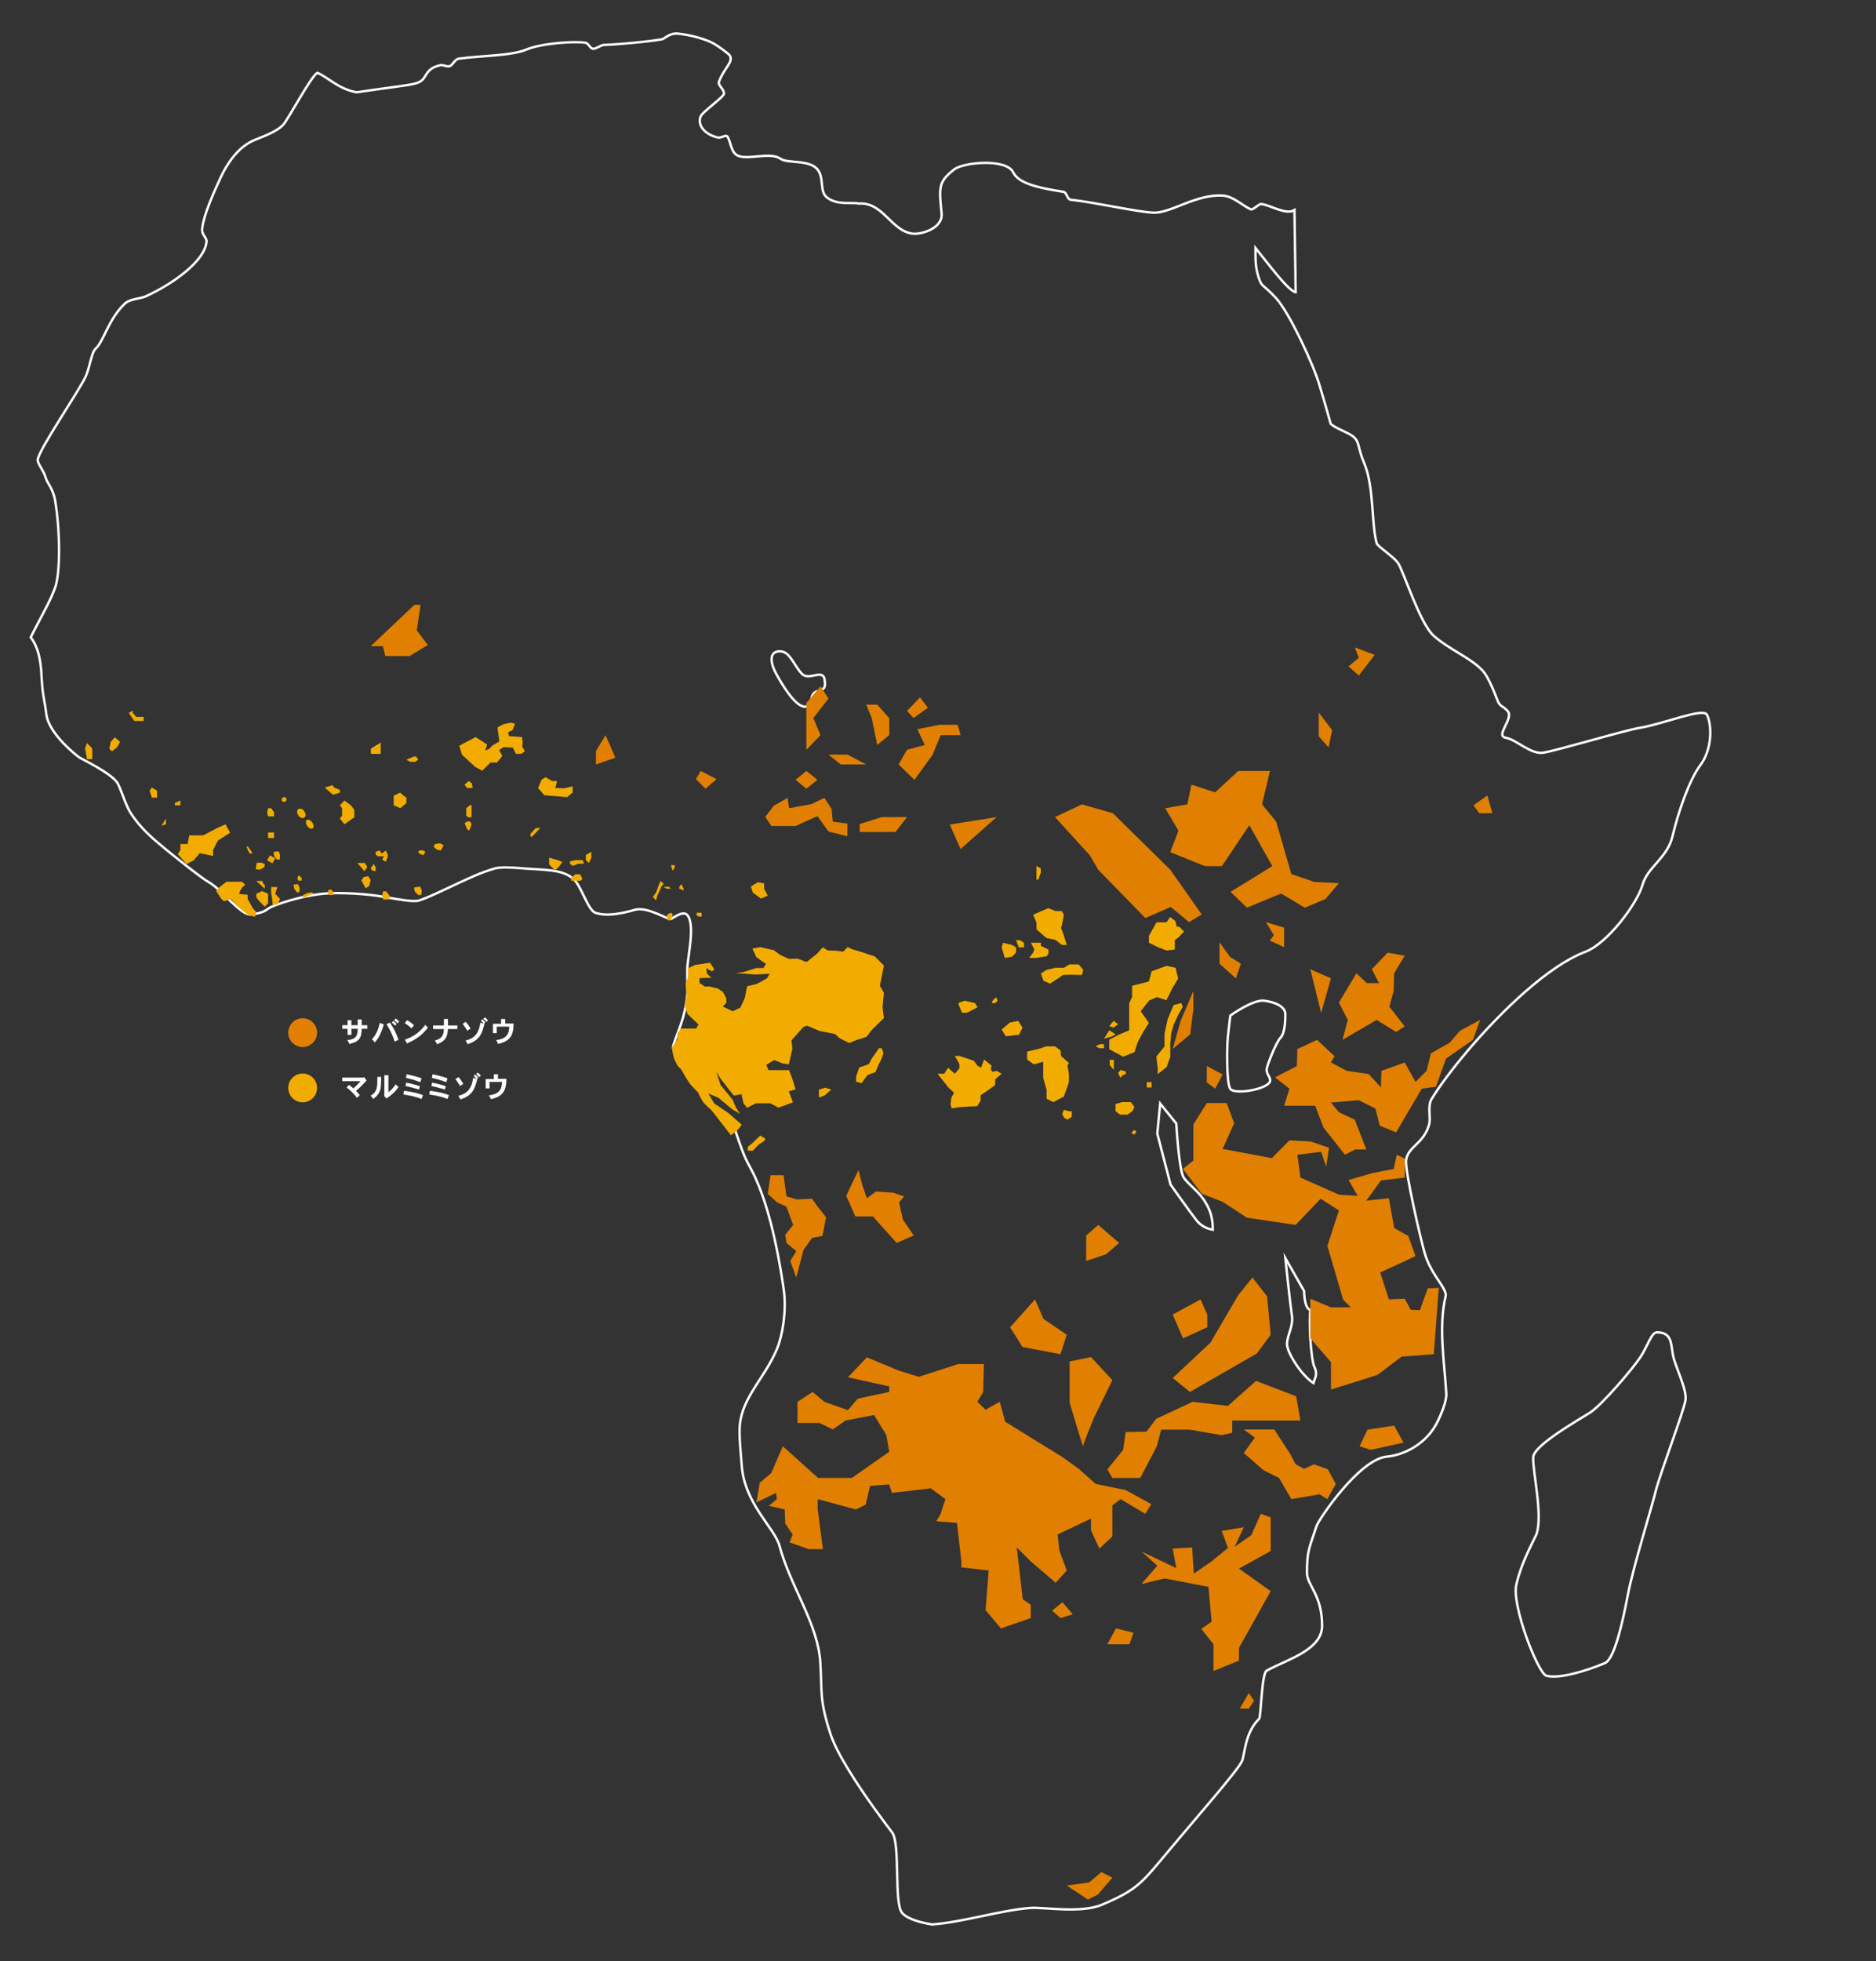 <?xml version="1.0" encoding="utf-8"?>
<!-- Generator: Adobe Illustrator 25.2.1, SVG Export Plug-In . SVG Version: 6.00 Build 0)  -->
<svg version="1.1" id="レイヤー_1" xmlns="http://www.w3.org/2000/svg" xmlns:xlink="http://www.w3.org/1999/xlink" x="0px"
	 y="0px" viewBox="0 0 781 816" style="enable-background:new 0 0 781 816;" xml:space="preserve">
<rect x="0" y="0" width="781" height="816" fill="#333333" stroke="none"/>
<style type="text/css">
	.st0{fill:none;stroke:#FFFFFF;stroke-miterlimit:10;}
	.st1{fill:#F2AC00;}
	.st2{fill:#E17F00;}
	.st3{fill:#FFFFFF;}
</style>
<g>
	<path class="st0" d="M639.6,638.5c2.9-7.7-1.7-26.8-1.3-32.2c0.3-4.9,18.4-15.2,23.5-18.4s18.2-18.7,21.2-23.3s4.5-10.2,6.8-10.2
		c6.1,0,5.8,4.4,6.6,9.1c0.7,4.6,6,14.5,5.3,19.1s-10.8,31.1-12.5,38.2c-1.5,6.2-9.3,31.3-11.5,42.8c-2.2,11.6-5.6,26.7-9.5,28.4
		c-8.3,3.5-19.3,6.7-24.4,5.3c-3.5-0.9-14.7-29.6-12.5-38.1C633.3,650.7,637.1,643.8,639.6,638.5z"/>
	<path class="st0" d="M547.2,568.8c-1.6-3.3-2.4-20.8-1.6-23.7c-2.7-0.4-2.7-7.9-2.7-7.9l-7.8-13.7c0,0,2,19.1,2.7,23.7
		c0.8,4.6-2,8.3-2,12.1c0,3.7,6.3,13.3,11,16.2C547.2,573.7,548.8,572.1,547.2,568.8z M504.9,511.7c0-4.6-0.8-7.9-3.5-12.1
		s-6.7-6.7-8.6-9.6c-2-2.9-3.1-22.5-3.1-22.5l-6.7-8.3l-1.2,12.5l5.5,21.2c0,0,8.6,12.1,10.6,14.6
		C499.8,510.1,502.5,511.3,504.9,511.7z M527.4,444.5c0.6-2.5,3.9-10.8,5.7-12.7c1.8-1.9,2-6.7,2-9.8s-4.1-5-8.8-5.6
		s-14.1,6.2-14.1,6.2s-1.2,9.6-1.2,11.2c-0.1,1.8-0.5,16.9,1.2,19.3c1.8,2.5,15.4,0.2,16.5-3.1C529.2,448.2,526.9,447,527.4,444.5z
		 M339.8,287.8c2.9-1.3,4.1-0.6,3.5-5s-5.9,0-8.8-1.9c-2.2-1.4-4.3-6.5-6.8-8.7c-0.8-0.7-1.8-1.2-3-1.2c-4.7,0-4,4.9-1.6,9.3
		s8.4,14.6,12.5,13.7c1.5-0.3,1.8-1.6,2.1-2.9C338,289.8,338.3,288.4,339.8,287.8z M538.9,87.4c-3.6,2.2-9.8-2-13.8-2.5
		c-1.1-0.1-3.4,2.6-4.4,2.2c-3.3-1.4-7.2-5.4-11.5-5.7c-10.9-0.8-21.4,7.1-28.6,7.1c-5.8,0-25.2-4.4-34.9-5.4
		c-1.5-0.2-1.5-3.1-3.1-3.3c-11.7-1.8-18.7-3.8-20.8-8.1c-2.9-5.9-21-4.2-24.7-1.1c-1.7,1.4-4.3,3.4-5.2,6.2
		c-1,3.2-0.3,7.4,0.1,12.1c0.5,6.2-8.6,8.8-12.2,8.3c-8.9-1.2-12.2-13.3-22.4-12.5c-2.6-0.7-8.9,0.9-13.2-2.6
		c-3.1-2.5-1-7.9-3.8-11.5c-3.3-4.3-12.5-2.5-15.4-4.5c-4.4-3.1-13.7,0.7-18-1.4c-2.8-1.4-2.8-6.1-4.2-7.9c-0.8-0.9-2.4,0.8-4.1,0.4
		c-5.4-1.3-8.5-5.2-7-8.8c0.8-1.9,9.6-8,9.7-9.4c0.1-1.9-2.6-3.5-2.1-4.9c2-5.7,6-8,4.6-10.9c-0.4-0.8-6-4.9-8.2-5.8
		c-4-1.7-8.8-2.9-13.4-3.4c-2.9-0.3-4.6,1.2-6.3,2.2c-0.9,0.5-16.2,2.2-24.6,2.5c-1.3,0.1-3.2,1.6-4.4,1.6c-1.4-0.1-2-2.3-3.2-2.5
		c-4.9-0.8-18.7,0.3-24.6,2.8c-6.4,2.7-18.8,2.5-28.1,3.8c-1.8,0.2-2.4,2.5-3.8,3.1c-1,0.5-2.9-0.6-3.8-0.4
		c-6.3,1.3-5.7,4.8-8.2,6.6c-1.7,1.3-5.5,1.7-11.2,2.5c-5.9,0.8-13.8,1.9-15.6,2.2c-7.6-1.3-12.1-6.4-16.4-8.1
		c-2.7,1.6-11.8,18.8-14.1,21.5c-3,3.4-10.3,5.6-13,6.9c-6,2.9-10.4,9.2-13.2,15.3c-3.1,6.7-6.9,15.3-7.6,20.9
		c-0.4,2.9,1.9,3.8,1.8,5.6c-0.7,8.5-15.1,18.2-25.3,22.8c-2.5,1.1-6.6,1-8.8,3.1c-6.8,6.5-8.8,15.8-12.1,18.7
		c-1.7,1.5-2.4,7.7-4.1,11.5c-2.6,5.8-19.5,30.4-20,34.7c-0.2,1.4,2.5,4.6,3.2,7.1c0.9,3.2,3.2,4.6,4.1,10.2c2,12,2.2,29.4,0,35.8
		c-1,2.8-2.6,6.2-4.4,9.6c-2,3.9-4.2,7.9-5.8,11.2c3.1,4.1,4,9.1,4.4,14.5c0.1,1.9,0.2,3.9,0.4,5.9c0.3,4.2,1.2,7.1,1.7,11.6
		c0.7,6.4,8.6,14.1,13.6,17.9c0.8,0.6,12.8,6.3,15.8,10.4c0.7,0.9,1.5,3.3,2.5,5.7c0.9,2.5,2,5.1,3,6.8c4.7,7.3,10,11.4,15.3,15.8
		c2.8,2.3,14.5,11.7,17.6,13.4c4.9,2.7,13.2,13.8,17.3,13.3c4.6-0.5,5.9-1.4,7.4-2.5c1.6-1.2,14.5-5.8,25.3-6.3
		c4.9-0.2,14.7,0,23.3,1.6c6.3,1.1,11.9,2.1,14.1,1.4c5.2-1.7,14.6-6.6,22.7-10.1c2.8-1.3,6.4-2.5,8.7-3.2c2.2-0.7,8.1-0.4,9.8-0.2
		c10.7,0.9,18.4,0.3,23.1,4.6c3.2,2.9,6,12.9,9,14c4.6,1.6,10.9,0.4,16.4-1.2s14.1,4.5,15.3,3.7c3-1.8,6.2-3.9,7.5,0
		c1.6,4.9,0,12.1-0.8,19.6c-0.2,1.7,0.1,11.2,0,11.6c-1.1,11-4.5,16.5-5.9,21.6c-1,3.8,9.8,17.5,17.3,26.6c2.5,3,6,2.3,7.4,5.8
		c1.8,4.5,3.9,11.9,6.3,16.4c0.6,1.1,1.2,2.2,1.7,3.2c8.4,15.9,12.3,42.7,13.3,49.7c1.2,8.5-0.5,18.9-2.8,24.4
		c-5.1,12.3-14.4,19.9-15.5,31.8c-0.4,4,0.4,11.8,0.8,16.9c1.2,15.9,13.7,25.9,15.7,33.3c4.6,17.1,16,32.4,17,48.5
		c0.8,12.3-0.5,15.3,4.2,29.7c1.3,4.1,4.1,9.4,7.4,14.8c6.8,11.2,15.8,23,18.3,26.3c3.5,4.7,0.7,29.2,4.1,33.4
		c1.8,2.3,6.9,4,12.6,4.9c13.5-1.1,28.2-5.9,41-6.9c5-0.4,20.8,2.4,29.6-1.3c14.9-6.3,16.6-9,28.2-22.9s28.7-33.3,30.2-37
		c1.2-3,1.2-11.8,7.1-17.5c0.8-0.8,1-18.7,3.1-20c7.9-4.5,23.1-8.4,23.1-18.7c0-13.1-6.3-16.7-6.3-22.1c0-9.3,1-10.2,4-19.4
		c0.8-2.6,17.7-27.8,29.3-28.9c6.8-0.6,16.6-5,21.3-15c1.1-2.3,3.6-7.9,3.4-11.3c-0.8-13.3-3.3-27.6-0.3-40.3c0.5-2-1.7-4.7-4.2-8.6
		c-1.6-2.5-3.3-5.5-4.4-9.2c-1.4-4.5-8.6-35.2-7.8-39.2c0.4-2.1,1.5-3.5,2.8-4.9c2.3-2.4,5.4-4.6,6.8-9.9c0.7-2.8-0.8-7.5,1-10.4
		c3.1-5.1,8.5-12.4,15.2-20.3c14-16.4,33.4-35.1,48.7-40.9c9.5-3.6,21.7-20.2,23.9-27.9c2.2-7.7,10.3-11,12.5-20.3
		s6.8-23.1,11.5-29.4c5.3-7,4.8-17.3,2.8-21.1c-1.6-3-18,3.8-27.6,5.4c-6.4,1-34.3,9.4-40.5,10.4c-5.1,0.9-11.3-5.5-15.6-6.2
		c-4.7-0.8,3.6-8.1,0.7-11.2c-2.2-2.3-2.8-1.6-3.9-3.7c-0.4-0.7-3.6-10.3-6.8-13.4c-5.1-5.2-13.7-8.5-20.1-14.2
		c-5.8-5.2-12.7-27.5-14.9-30.4c-1.8-2.4-7.4-6.1-8.7-7.8c-2.3-7.6-1.1-23.7-5.2-33.4c-2.9-6.8-1.9-9-4.6-11.2
		c-2-1.7-7.3-3.4-9.4-5.3c-1.2-4.4-3.1-10.9-4.7-16.2c-2.2-7.7-12.4-30.1-18.2-36.3c-5.8-6.2-5.7-4.1-7.2-8.7s-1.2-8.7-1.2-12
		c4.7,5.8,13.7,18,16.7,18.4L538.9,87.4z"/>
	<polygon class="st1" points="53.6,296.6 55.9,300 59.8,300 59.8,298.3 56.7,298.3 55.2,296.6 55.5,295.7 	"/>
	<polygon class="st1" points="62.3,329 63.2,331.9 65.4,331.9 65.4,329 63.2,327.7 	"/>
	<polygon class="st1" points="72.8,335.1 73.5,335.1 75.1,335.1 75.1,333.1 72.8,334.1 	"/>
	<polygon class="st1" points="78.8,347.6 84.6,347.6 90.5,344.5 93.9,343 95.8,346.5 90.7,349.8 88.7,353.7 88.7,356.2 83.2,355 
		80.5,358.1 77.6,359.5 74,355.4 75.1,353.7 75.1,351.2 78.1,351.2 	"/>
	<polygon class="st1" points="158.5,309 154.4,311.5 154.4,313.7 158.5,313.7 	"/>
	<polygon class="st1" points="163.9,331.1 163.9,335.1 166.7,336.3 169.2,334.1 169.2,331.9 168,331.1 166.6,329.8 	"/>
	<polygon class="st1" points="169.2,316.1 170.7,317 172.9,317 174.1,316.1 173.3,314.8 172.3,314.8 	"/>
	<polygon class="st1" points="135.2,327.7 138.6,330.7 141.5,329.8 141.5,328.7 139.1,327.7 138.4,326.7 	"/>
	<polygon class="st1" points="143.4,333.1 141.5,335.1 142.4,336.3 142.4,339.4 141.5,340.6 143.4,343 147.5,340.1 147.5,337 
		146.1,335.1 	"/>
	<polygon class="st1" points="67.2,343.6 69.1,343 69.1,340.6 	"/>
	<polygon class="st1" points="111.6,346.4 111.6,348.7 114.1,348.7 114.1,347.6 114.1,346.4 	"/>
	<polygon class="st1" points="112.4,355.9 111.2,358 113.4,359.2 114,358.2 114.6,357.2 	"/>
	<polygon class="st1" points="148.8,359.1 151.7,362.5 152.9,360.8 151.9,359.1 150.9,359.1 	"/>
	<polygon class="st1" points="112.9,369.1 112.9,371.7 113.4,374.7 113.5,376.4 115.5,376.4 116.6,374.1 114.6,371.9 115.5,369.1 	
		"/>
	<polygon class="st1" points="106.7,371.9 106.7,373.4 107.7,374.7 110.2,377.3 111.6,375.9 111.6,373.7 111.6,371.9 109.1,370.8 	
		"/>
	<polygon class="st1" points="111.6,336.3 111.2,338 111.6,339.7 114.1,339.7 114.1,338 112.9,336.3 	"/>
	<polygon class="st1" points="159.5,370.9 159.1,372.6 159.5,374.3 162.1,374.3 162.1,372.6 160.8,370.9 	"/>
	<polygon class="st1" points="180.5,352.3 181.8,353.5 183.5,353.9 184.7,351.7 183.2,350.9 181.1,351.2 	"/>
	<polygon class="st1" points="174.1,354.6 175.1,355.5 176.3,355.8 177.1,354.4 176,353.8 174.5,353.9 	"/>
	<polygon class="st1" points="175.4,372.3 175.6,370.5 174.9,368.9 172.4,369.3 172.7,371 174.2,372.5 	"/>
	<polygon class="st1" points="136.8,370.2 136.5,371.3 136.8,372.4 138.9,372.4 138.9,371.3 137.9,370.2 	"/>
	<polygon class="st1" points="126.3,372.4 125.9,373.2 126.7,373.5 130.3,371.9 130.1,371.3 128,371.6 	"/>
	<polygon class="st1" points="91.4,369.1 90,370.8 92.2,374.1 93.2,375 96.2,374.1 98.8,377 103.1,380.6 106.1,381.5 106.7,379.5 
		105.3,378 103.1,374.1 103.1,372.3 99.6,372 99.9,370.8 101,369.1 102.1,368.2 100.8,366.9 99.4,366.9 97.3,366.9 94.3,366.9 	"/>
	<polygon class="st1" points="193.4,326.5 194.4,327.9 196.8,327.9 196.4,325.9 195.1,325 	"/>
	<polygon class="st1" points="195.7,335 194.1,336.3 194.1,339.3 194.9,340.1 196.3,340.1 196.3,337.5 196.3,335.9 196.3,335 	"/>
	<polygon class="st1" points="193.4,342.6 194.7,345.4 195.5,345.4 196.3,342.9 195.7,341.8 194.5,341.8 	"/>
	<polyline class="st1" points="202.8,309.8 198,306.7 191.2,310.3 192.3,314 197.8,319.1 200.8,320.7 204.2,317.3 206.9,317.3 
		209.1,314.6 207.8,312.1 209.6,310.9 213.5,311.1 214.8,313.7 217,313.7 218.5,312.6 217.4,310.6 217.6,309.1 217.4,306.7 
		211.9,306.3 211.5,304.7 213.4,303.8 214.4,301.1 212.5,300.7 209.4,301.4 207.1,302.7 207.9,308.5 204.9,310.3 203.7,311.6 
		202,312.3 	"/>
	<polygon class="st1" points="225.5,324.4 224,327.9 226.6,330.9 236.1,331.7 238.4,329.8 238.4,327.2 235,328 231.2,327.9 
		231.9,325 229.9,325 227.1,323.4 	"/>
	<path class="st1" d="M228.6,356.9v2.7c0,0,1.8,2.3,2.6,2.3s2.9-3.2,2.9-3.2l-1.9-0.8L228.6,356.9z"/>
	<polygon class="st1" points="237.3,359.4 238.4,360.3 240.8,359.4 243.1,359.4 242.6,357.9 239.6,357.9 237.3,358.4 	"/>
	<polygon class="st1" points="238.4,364.9 237.8,364.9 237.8,366.5 241.7,366.5 242.5,365.7 241.5,363.8 239.4,363.8 	"/>
	<polygon class="st1" points="243.9,355.8 243.9,357.9 245.2,359.1 246.2,356.9 246.2,354.4 	"/>
	<polygon class="st1" points="279.3,360 280,362.3 280.9,361.1 280.9,360 	"/>
	<polygon class="st1" points="273.1,371.4 271.8,373.2 273.1,374.7 273.7,372.6 274.5,370.9 275.4,368.8 276.3,367.7 274.9,366.6 	
		"/>
	<polygon class="st1" points="276.3,369 277.4,369.8 279.3,369.8 278.5,369 	"/>
	<polygon class="st1" points="282.8,369.8 284.6,370.5 284.6,369.8 283.7,367.9 282.8,369 	"/>
	<polygon class="st1" points="279.3,379.8 277.8,380.5 277.8,382.9 279.3,382.9 280.1,380.4 	"/>
	<polygon class="st1" points="315.5,367.1 312.6,368.9 313.4,371.4 316.8,373.9 319.6,372.7 318.1,369.8 318.1,367.6 	"/>
	<polygon class="st1" points="290,379.8 290,380.9 290.9,381.4 292.1,381.4 292.1,379.8 291.1,379.8 	"/>
	<path class="st1" d="M295.6,400.6l-6.1,0.9l-3.1,1.4v3.7l-1,2.8l0.5,5l-0.9,4.3l1.3,3.3l4.5,4.3l-1,1.7h-3.6h-2.8l-1.4,2.2v2.2
		l-2.2,3.4l0.2,2l0.6,2.7l1.5,3l1.4,1.4l2.4,4.1l1.5,2.2l3.2,3.4c0,0,1.4,3.1,2.3,4.2s3.3,3.2,3.3,3.2l1.9,2.4l6.2,8l2.8-2.2
		l1.7-2.2l-5.5-4.8l-6-4.1l-2.4-4.1l4.2,1.8l5.6,4.7l3.4,2l-1.8-2.8l-1.3-3.1l-5-6.1l-1.8-5.4l2.2,3.3l2.8,3.6l2.3,2.9l3.2-0.6
		l0.8,3.7l1.5,2l3.6-1.9h6.1l3.4,1.8l6-2.2l-1.7-4.6l2.8-0.8l-1.3-4.3l-1.4-3.7h-4.1h-4.5l-0.9-2.2l3.3-2l3.4,1.4l2.7,0.4l1.5-6.6
		l-0.4-3.4l5-5.6l1.5-0.5l5.2,2.2l6.5,1.3l1.8,1.7l4,2l3.3-1.3l4-1.3l2-2.7l5.2-5.1l-0.6-4.5l0.6-6l-1.7-2.9l1.7-8.4l-3.8-3.8l-6-2
		l-3.4-1l-1.9-0.9L351,396l-2.9-0.4l-3.4-0.1l-2.2-1.3l-2.4,2.7l-4.3,3.4l-3.8-1.4l-3.6,0.1l-3.7-1.7l-2.5-1.9l-5.7-1.3l-3.3,0.6
		l1.7,3.6l4,2.8l-1.1,1.7h-2.9l-5.4,1.7l-3.3,0.4l8.2,0.6l6-0.3l-1.1,1.9l-4.2,2.3l-4.1,1l-0.9,4.8l-1.9,4.1l-3.2,1.5l-4.1-2
		l1.5-1.5v-1.8l-1.4-2.7l-2-1.4l-3.6-0.9h-2l-2.2-1.5v-2l2.2-0.1h2.8l-1.8-1.7l-0.4-2.3l2.4,1.3l1-0.8L295.6,400.6z"/>
	<polygon class="st1" points="340.9,453.4 340.9,456.7 343.3,455.8 346.1,453.4 343.5,452.6 	"/>
	<polygon class="st1" points="365.9,436.2 362.9,440.5 361.7,442.8 357.7,444.2 356.4,448 356.4,450.1 358.7,450.7 361.2,447.3 
		364.5,446.1 365.9,442.7 366.9,440.8 367.8,438.2 367.1,436.2 	"/>
	<polygon class="st1" points="397.5,439.4 399.4,442.7 399.4,444.6 397.5,446.8 394.7,444.3 393.1,446.8 390.3,446.8 394.9,452.6 
		397.2,454.7 396.1,456.7 395.7,459.5 396.2,461.2 399.4,460.7 404,460.4 406.8,460.3 408.2,458.1 408.2,455.8 411.8,453.3 
		414.3,451.5 414.3,449.1 417,446.8 414.9,445.6 413.2,446 412.5,445.1 412.8,443.4 409.7,440.9 408.4,444.3 406.9,443.4 
		405.4,441.4 399.5,439.4 	"/>
	<polygon class="st1" points="399.1,418.1 400.5,421.4 402.6,421.4 407,419.1 405.9,417.4 401.6,416.4 399.1,417.3 	"/>
	<polygon class="st1" points="412.8,417.4 414.3,417.4 415.3,416.4 414.7,414.9 413.4,416.2 	"/>
	<polygon class="st1" points="433.3,436.2 427.6,437.6 427.6,440.9 430.4,442.9 434.3,441.8 434.3,445.1 434.3,448.5 435.7,453.5 
		435.7,457.2 438.5,458.6 442.9,456.3 445,450.3 445,446.9 444.4,443.4 445,442.3 441.7,439.4 441.5,437.1 439.2,435.4 435.5,435.4 
			"/>
	<polygon class="st1" points="420.4,425.5 417,428.4 418.7,431.2 424.2,430.6 425.7,427.6 423.9,424.8 	"/>
	<polygon class="st1" points="430.1,380.6 431.5,383.9 431.5,386.7 435.6,390.3 439.4,391.1 442.1,393.2 444.1,393.2 442.7,388.6 
		441.7,386.1 442.1,384.9 442.9,380.6 442,379.1 439.4,379.1 436.4,377.9 	"/>
	<polygon class="st1" points="431.5,360.3 431.5,362.6 431.5,366 432.3,366 433.3,363.1 433.3,361.4 	"/>
	<polygon class="st1" points="421.3,393.2 417.6,392.3 417,394.2 418.3,398.6 421.3,398.1 423,396.4 423,394.2 	"/>
	<polygon class="st1" points="423,391.2 424.1,394.2 426.3,394.2 426.3,392.3 424.6,391.2 	"/>
	<polygon class="st1" points="429.2,392.3 430.6,395.1 430.1,396.4 428.8,398.1 428.5,398.6 431.5,398.6 435.8,397.9 436.5,396.8 
		436.5,395.1 433.3,393.6 433.3,392.3 431.5,392.3 	"/>
	<polygon class="st1" points="435.6,403.6 433.3,405.1 434.4,408.1 437.1,409.3 440.4,407.2 442.5,405.7 445.7,405.6 450.4,405.7 
		451,403.6 449.1,401.3 445.2,401.3 442.9,402.7 439.4,402.7 	"/>
	<polygon class="st1" points="487.1,381.6 485.6,383.8 482.9,383.8 481.5,383.8 478.3,389.4 478.3,392.3 482.2,394.2 485.6,395.5 
		489.1,395.1 489.1,391.2 490.7,390 492.9,387.6 490.9,385.6 489.9,385.6 489.3,383.2 	"/>
	<polygon class="st1" points="485.6,401.9 479.4,404.2 478.3,408.4 471.3,410.2 471.3,414.9 470.1,417.4 470.1,425.3 470.1,428.7 
		465.7,430.6 461.8,432.6 461.8,436.6 467.6,439.7 472.3,437.8 473.7,433.5 476,429.3 478.3,425.6 474.9,420.8 478.3,416.4 
		481.6,414.9 485.6,416.2 488,411.3 490.5,407.2 489.4,402.7 	"/>
	<polygon class="st1" points="491.8,417.4 488.6,418.2 486.1,424.1 484.8,430.1 484.8,435.4 481.4,439.7 482,444.7 481.9,447 
		485.7,444 487.2,439.7 487.2,434.5 487.6,429.9 488.6,426.4 490.5,422.3 492.4,418.9 	"/>
	<polygon class="st1" points="463.6,424.8 461.8,427 463.6,427.6 465.5,426.2 	"/>
	<polygon class="st1" points="461.8,428.7 459.6,432.2 463.1,431.2 464.4,430.4 	"/>
	<polygon class="st1" points="456.1,435.4 457.8,436.2 459.6,436.2 459.6,434.5 457.8,434.5 	"/>
	<polygon class="st1" points="462,441 462,443.2 463.7,445.2 463.7,441.5 463.7,441 	"/>
	<polygon class="st1" points="465.5,446.4 466.4,448.5 467.3,447.5 468.7,446.9 468.7,445.9 466.6,445.2 	"/>
	<polygon class="st1" points="442.2,463.6 443,465.1 444.4,465.9 446.2,464.7 446.2,462.4 445,462.4 442.9,461.8 	"/>
	<polygon class="st1" points="464.4,460.7 464.4,462.4 466.3,463.8 469.4,463.8 471.4,462.4 472.3,460.7 470.8,458.6 469.2,458.6 
		467.1,458.6 464.4,459.4 	"/>
	<rect x="477.4" y="450.3" class="st1" width="2" height="2.2"/>
	<polygon class="st1" points="471,471.6 472.3,472.1 473.1,470.8 472,470.2 	"/>
	<polygon class="st1" points="316.5,472.5 313.1,475.8 311.3,477.2 311.3,478.8 313.4,478.8 315.8,476.3 318.5,474.5 318.5,473.7 	
		"/>
	<polygon class="st1" points="224.6,344.4 222.9,344.7 220.9,346.9 220.7,347.8 221.3,348.3 223.1,346.5 224.2,345.3 224.8,344.6 	
		"/>
	<path class="st1" d="M126.7,337.6c0.7,1,0.7,2.1,0,2.6s-1.8,0.1-2.5-0.9s-0.7-2.1,0-2.6C125,336.2,126.1,336.6,126.7,337.6z"/>
	<path class="st1" d="M130,342.2c0.7,1,0.7,2.1,0.2,2.5c-0.6,0.4-1.6,0-2.3-1s-0.7-2.1-0.2-2.5C128.3,340.8,129.3,341.3,130,342.2z"
		/>
	<polygon class="st1" points="110.2,359.5 108.6,358.9 106.8,359.1 106.5,361.7 108.2,361.9 110.1,360.8 	"/>
	<polygon class="st1" points="153.3,364.6 151.5,364.9 150.4,366.3 152.2,369.6 153.7,368.7 154.3,366.2 	"/>
	<polygon class="st1" points="116.5,357.6 116.6,355.8 116,354.2 113.9,354.5 114.1,356.2 115.4,357.7 	"/>
	<polygon class="st1" points="124.6,371.2 124.7,369.5 124.1,367.9 122.2,368.1 122.5,369.8 123.7,371.4 	"/>
	<polygon class="st1" points="124.1,364.5 123.8,365.4 124.1,366.4 125.6,366.4 125.6,365.4 124.8,364.5 	"/>
	<polygon class="st1" points="106.7,366.6 110.2,369.8 110.2,368.2 109.6,367.7 109.2,366.6 	"/>
	<polygon class="st1" points="104.1,355.2 104.8,355.3 104.9,354.6 103.1,352.1 102.7,352.4 103.2,353.9 	"/>
	<path class="st1" d="M119.1,332.1c0.3,0.4,0.2,1.1-0.3,1.4s-1.1,0.2-1.4-0.2c-0.3-0.4-0.2-1.1,0.3-1.4S118.8,331.6,119.1,332.1z"/>
	<polygon class="st1" points="46.6,312.6 48.7,311 50,308.7 47.8,306.8 46.1,308.7 45.5,311.6 	"/>
	<polygon class="st1" points="35.4,311.4 36.2,315.9 38.4,315.9 38.4,311.4 36.2,309.2 	"/>
	<polygon class="st1" points="158.1,353.9 156.4,354.4 156.4,355.5 157.2,356.3 159.8,356.3 159.1,357.7 160.6,358.6 161.4,356.6 
		161.4,355.5 160.6,353.9 158.9,355.2 	"/>
	<polygon class="st1" points="155.5,359.5 154.9,360.5 154.3,361.2 154.9,362.2 156.4,362.5 156.4,360.8 	"/>
	<polygon class="st2" points="172.5,251.7 154.3,268.9 159.4,268.9 160.4,273 170.5,273 178.1,268.4 173.5,262.3 175.1,251.7 	"/>
	<polygon class="st2" points="248.1,312.5 248.1,318.1 256.2,315.3 252.1,305.9 	"/>
	<polygon class="st2" points="289.7,324.2 293.7,328.2 298.3,324.2 291.7,320.8 	"/>
	<polygon class="st2" points="341.6,285.6 335.7,292.5 335.7,305.9 335.7,312 341.6,305.9 338.6,298.8 344.9,290.7 	"/>
	<polygon class="st2" points="335.7,328.2 340.3,324.5 335.7,320.8 331.2,324.5 	"/>
	<polygon class="st2" points="365.2,293.2 360.6,293.2 362.9,298.8 365.2,310 370.2,305.9 370.2,298.8 	"/>
	<polygon class="st2" points="344.9,314 350,318.1 355.6,318.1 360.6,318.1 352.8,314 	"/>
	<polygon class="st2" points="383,290.2 377.6,295.8 380.3,298.8 386.3,294.5 	"/>
	<polygon class="st2" points="381.9,303.4 385,310 377.6,312 374.1,318.1 380.7,324.5 388.3,314 391.6,305.9 399.9,305.9 
		398.7,301.6 391.1,301.6 	"/>
	<polygon class="st2" points="327.9,332 322.1,335.3 318.6,339.9 321.1,343.7 331.2,343.7 340.3,339.6 344.9,346 352.8,348 
		352.8,342.7 346.7,341.9 346.2,336.6 343.2,332 337.8,334.6 328.5,336.3 	"/>
	<polygon class="st2" points="367,340 357.9,342.9 357.9,346.2 372.8,346.2 377.6,340 	"/>
	<polygon class="st2" points="395.4,343.1 399.9,353.3 414.9,340 	"/>
	<polygon class="st2" points="564,269.4 565.7,273.7 561.4,277.3 565.7,281.1 572.3,272.5 	"/>
	<polygon class="st2" points="613.4,335.1 615.9,338.4 621.3,338.4 619.2,331 	"/>
	<polygon class="st2" points="549,296.5 549,306.4 553.1,311 554.6,303.8 	"/>
	<polygon class="st2" points="439.2,340 453.7,355.9 457.2,361.9 476.8,382 487.4,377.4 495,383.7 500.3,380.5 487.2,361.9 
		463.3,338.4 450.4,334.7 	"/>
	<polygon class="st2" points="496,326.5 494.3,334.7 485.1,336.3 490.6,345.7 487.2,354.6 501.6,360.4 508.7,360.4 520.1,343.4 
		529.7,360.4 512.3,371.1 519.1,377.7 533.3,371.8 543.2,377.7 551.8,374.1 557.4,367.5 547.2,367 537.6,363.7 531.3,341.9 
		525.4,334.7 528.7,320.8 515.5,320.8 505.9,329.7 	"/>
	<polygon class="st2" points="527,383.7 530.3,389.1 528.6,391.4 534.6,394.1 534.6,386 	"/>
	<polygon class="st2" points="507.7,392.1 507.7,401 514.5,407.1 516.6,401 512.1,398.2 	"/>
	<polygon class="st2" points="496.8,412.4 491.5,424.8 488.2,436.5 495.5,430.4 496.8,420 	"/>
	<polygon class="st2" points="502.4,443.6 502.4,450.4 505.9,453 509,447.1 	"/>
	<polygon class="st2" points="545.5,403.3 550,421.5 554.1,407.1 	"/>
	<polygon class="st2" points="564.7,405 557.4,417.2 561.1,424.4 558.9,432.7 573.1,424.4 581.2,429.4 584.8,427.1 578.4,418.9 
		580.2,412.4 580.4,405 584.8,397.7 577.7,396.4 571.1,403.3 574.1,409.1 569,409.1 	"/>
	<polygon class="st2" points="530.8,448.3 536.8,453 534.6,460.1 547.5,460.1 551,469.2 559.9,480.5 564.2,478.3 568.8,478.3 
		564,465.9 557.4,462.8 554.1,458.8 565.7,457.8 572.6,461.3 574.4,468.4 581.2,471.2 591.9,453 597.8,452.2 602,440.5 613.2,432.7 
		616.2,424.4 607.8,428.9 603.5,433.9 595.7,438.3 593.9,445.6 589.3,450.2 584.8,442.1 575.1,445.6 574.9,452.5 569.8,446.9 
		560.7,445.6 554.1,442.1 555.6,439.5 548.3,432.7 540.1,436.5 539.9,443.6 	"/>
	<polygon class="st2" points="457.2,509.7 452.2,514.1 452.2,524.7 460.5,521.9 465.9,517.2 	"/>
	<polygon class="st2" points="502.4,459 496.8,467.9 496.8,482.9 492.5,486.4 500.3,496.7 509,500.1 519.1,506.7 539.4,509.7 
		549.8,498.8 557.4,503.7 552.6,518.4 559.2,540.9 562.4,544 554.1,544 545.5,540.4 545.5,556.9 554.1,566.8 554.1,578.2 
		573.5,572.1 583.5,564.5 596.9,563.5 599,535.9 594.4,536.1 591.1,545.2 587.3,545 584.8,540.4 578.2,540.7 574.6,529.5 
		589.3,522.7 586.3,514.3 580.4,511 578.2,498.6 568.8,499.6 574.9,491.2 584.8,490 584.8,482.1 581.5,480.5 580.2,486.4 
		571.1,488.2 561.4,491 565.2,497.6 557.4,497.1 541.4,490 540.1,480.5 550,479.3 552.1,485.4 553.3,477.6 545.7,475 536.8,474.5 
		529.5,481.9 509,478.1 513.8,467.4 510.7,459 	"/>
	<polygon class="st2" points="488.2,547 492.5,556.9 502.6,552.3 502.6,547 499.8,540.7 	"/>
	<polygon class="st2" points="521.4,531.6 515.5,538.9 503.9,558.7 488.2,573.4 495.4,579.2 523.2,563.2 529,555.4 527.5,539.4 	"/>
	<polygon class="st2" points="430.9,540.7 420.5,552.3 425.7,560.5 441.5,563.5 444.1,555.4 434.4,548.8 	"/>
	<path class="st2" d="M445.3,566.5v17.2c0,0,5.6,18.8,5.6,18s4.6-11.9,4.6-11.9l7.6-15.5l-8.9-9.6L445.3,566.5z"/>
	<polygon class="st2" points="569.3,594.9 566,601.8 570.6,603.3 584.3,600.3 580.4,593.2 	"/>
	<polygon class="st2" points="539.6,581 541.4,591.1 533.5,591.1 513,591.1 513,596.2 508.6,597.2 495.4,594.9 483.4,594.9 
		481.6,601.8 474.7,615 463.1,615 461,611.4 467.6,603.3 468.6,595.9 477.3,595.7 481.3,590.4 496.5,583.3 511.2,585 522.9,574.6 	
		"/>
	<polygon class="st2" points="517.8,594.8 522.4,598.2 517.8,604.6 525.9,611.7 532.5,615 537.6,623.8 549.3,621.8 552.6,623.8 
		556.1,617.5 552.8,611.4 547,609.3 542.9,611.2 539.4,609.3 537,604.8 530.5,594.8 	"/>
	<polygon class="st2" points="529,631.4 529,645.4 515.8,652.7 529,662.1 515.8,685.7 515.8,691 505.2,695.3 505.2,684.2 
		500.1,677.8 504.4,674.8 503.1,660.3 484.9,656.8 475.2,659.1 481.8,651.5 475.2,645.6 489.7,652.5 488.2,644.4 496.3,643.9 
		497,654.8 504.4,649.7 511.2,644.1 508.6,637 517.8,635.5 514,643.6 520.9,638.8 524.9,629.9 	"/>
	<polygon class="st2" points="519.9,704.5 516.1,711 519.9,711 522.1,707.7 	"/>
	<polygon class="st2" points="458.5,779 453.4,783.3 444.1,784.6 452.9,790.4 457,788.4 463.1,781.3 	"/>
	<polygon class="st2" points="464.6,677.6 461,684.2 470.2,684.2 471.9,679.4 	"/>
	<polygon class="st2" points="438,670.2 441.5,673.3 446.6,671.7 442.3,666.7 	"/>
	<polygon class="st2" points="411.6,653.5 410.3,670 416.7,677.6 429.1,673.3 429.1,667.7 425.8,665.5 423.3,643.9 429.1,649.7 
		439.5,658.6 444.1,653.5 441,645.1 440.3,638.5 454.2,631.9 454.2,636.8 457.7,644.4 463.1,639.3 463.1,626.4 466.5,623.8 
		476.8,629.9 479.3,625.9 468.6,620 456.2,617.5 449.1,611.2 442.3,606.3 418.5,591.6 416.2,583.3 410.3,586.6 406.9,583.3 
		409.3,579.2 409.6,567.6 398.9,567.6 382.5,572.9 374.1,570.3 360.9,564.8 353,573.1 370.2,576.9 370.2,579.2 357.1,582 353,586.8 
		343.2,583.3 338.3,579.2 332,583.3 332,592.1 341.1,592.1 346.7,594.8 352,591.1 363.9,588.8 369,597.2 370.2,604.1 354.6,615 
		340.6,615 325.9,601.8 321.1,612.9 316.3,617 314.9,625.2 323.1,621.2 323.4,623.8 320.1,626.6 326.7,628.1 326.9,634 330,638.5 
		328.7,641.8 336.6,644.6 342.6,644.6 340.4,627.9 340.4,623.8 356.3,628.1 360.4,626.1 362.2,618.3 370.2,617.7 371.3,621.2 
		387.5,619.3 393.6,623.8 391.6,629.9 389.8,633 398.4,633.7 400.2,649.4 400.2,652.2 	"/>
	<polygon class="st2" points="357.4,486.9 354.3,493.3 352.3,497.6 356.1,506.2 361.9,506.2 363.4,506.2 373.3,517.2 380.4,514.1 
		375.9,507.5 374.3,500.4 376.4,497.8 371.8,496.3 364.7,495.8 360.9,498.6 359.1,493.5 	"/>
	<polygon class="st2" points="320.8,489 319.6,496.8 323.6,500.4 327.4,502.1 330.2,509.7 326.9,513.8 327.4,517.2 331.5,520.6 
		329,524.7 331.5,531.6 334.5,520.1 338.1,515.1 342.4,514.3 343.9,506.5 340.4,502.1 338.1,498.8 331.7,499.1 327.4,497.8 
		326.2,489 	"/>
</g>
<circle class="st2" cx="126" cy="429.7" r="6"/>
<circle class="st1" cx="126" cy="452.7" r="6"/>
<g>
	<path class="st3" d="M150.6,424.2v2.4h2.3v1.5h-2.3c-0.1,1.9-0.2,3.3-1.2,4.4c-1.2,1.3-3.1,1.7-4,1.9c-0.1-0.5-0.4-1.1-0.9-1.6
		c3.9-0.3,4.2-2.1,4.4-3.7c0-0.3,0-0.5,0-1h-2.6v2.5h-1.6v-2.5h-2.2v-1.5h2.2v-2.1h1.6v2.1h2.6v-2.4H150.6z"/>
	<path class="st3" d="M159.8,426.3c-0.3,0.8-0.4,1.2-0.5,1.5c-0.5,1.6-1.5,4.1-3.3,6c-0.3-0.5-0.6-0.9-1.2-1.3
		c1.8-1.9,2.8-4.3,3.3-6.9L159.8,426.3z M162.3,425.5c1.6,2.4,2.3,3.5,3.6,7.2l-1.6,0.7c-0.8-2.4-1.5-4.2-3.4-7.2L162.3,425.5z
		 M164.5,426.8c-0.4-0.5-0.9-0.9-1.4-1.3l0.7-0.7c0.5,0.4,1,0.9,1.3,1.3L164.5,426.8z M164.8,423.8c0.5,0.4,1,0.8,1.4,1.3l-0.7,0.7
		c-0.4-0.4-0.9-0.9-1.4-1.3L164.8,423.8z"/>
	<path class="st3" d="M171.3,427.9c-1.1-1-1.7-1.5-2.8-2.2l1-1.2c1.1,0.6,2.2,1.5,2.9,2.1L171.3,427.9z M168.6,432.6
		c3.8-1.3,6.3-3.3,8.5-6.2c0.3,0.5,0.7,0.9,1.1,1.2c-1.6,1.9-2.8,3.2-4.7,4.4c-1.4,0.9-1.7,1.1-4.1,2.2L168.6,432.6z"/>
	<path class="st3" d="M186.5,424v2.7h3.9v1.5h-3.9c-0.2,2.3-0.4,4.9-4.6,6.3c-0.2-0.5-0.4-1-0.9-1.5c3.2-0.9,3.6-2.2,3.8-4.8h-4.5
		v-1.5h4.5V424H186.5z"/>
	<path class="st3" d="M193.9,425.2c0.8,0.9,1.4,1.8,2,2.8l-1.4,0.9c-0.5-1-1.3-2.1-1.9-2.9L193.9,425.2z M201.4,426
		c-0.4-0.5-0.8-0.9-1.2-1.3l0.6-0.6c0.4,0.4,0.9,0.8,1.3,1.3l-0.6,0.6l0.2,0c-1.1,4.6-2.3,6.9-7,8.5c-0.2-0.5-0.5-0.9-0.9-1.5
		c3.5-0.9,5.5-2.7,6.2-7.5L201.4,426z M202.5,425.2c-0.4-0.5-0.9-0.9-1.3-1.3l0.7-0.6c0.4,0.4,0.9,0.8,1.3,1.3L202.5,425.2z"/>
	<path class="st3" d="M210.3,424v1.9h3.5c0,1.7-0.1,4.1-1.5,5.9c-1.1,1.3-2.7,2.1-5,2.6c-0.1-0.6-0.4-1.1-0.8-1.6
		c4.8-0.6,5.4-2.9,5.5-5.6h-5.2v2.7h-1.6V426h3.4V424H210.3z"/>
</g>
<g>
	<path class="st3" d="M151.6,448.2l1,1.4c-2.1,2.3-3,3.2-4.4,4.3c0.5,0.5,1.1,1.2,1.6,1.8l-1.2,1.1c-1.5-1.9-2.7-3.1-4.3-4.3l1-1.1
		c0.6,0.5,1.3,1,1.8,1.5c0.8-0.7,1.7-1.5,3-3h-7.6v-1.5h8.8L151.6,448.2z"/>
	<path class="st3" d="M158.7,448.2c-0.1,3.9-0.1,5-0.9,6.5c-0.6,1.1-1.6,2.1-2.5,2.6c-0.2-0.5-0.5-0.9-1-1.4
		c1.3-0.7,2.1-1.6,2.5-3.1c0.3-1,0.3-2.1,0.3-4.7H158.7z M161.7,447.4v7.1c0.7-0.6,1.9-1.5,3-3.3c0.4,0.4,0.8,0.8,1.2,1.1
		c-1.4,2.1-2.7,3.2-5,4.8l-1-1.1l0.1-0.2v-8.4H161.7z"/>
	<path class="st3" d="M175.5,457.3c-1.1-0.4-2.1-0.8-4.3-1.3c-1.1-0.2-2.2-0.4-3.3-0.6l0.3-1.5c1.6,0.2,4.4,0.5,7.9,1.8L175.5,457.3
		z M174.4,453.4c-1-0.4-1.5-0.5-2-0.6c-1.4-0.4-2.1-0.6-3.6-0.9l0.3-1.4c2.6,0.5,4.9,1.2,5.7,1.5L174.4,453.4z M175,450.3
		c-2.7-1-4.3-1.4-6-1.8l0.3-1.5c1.8,0.4,2.6,0.6,4,1c0.5,0.1,1.1,0.3,2.2,0.7L175,450.3z"/>
	<path class="st3" d="M186.3,457.3c-1.1-0.4-2.1-0.8-4.3-1.3c-1.1-0.2-2.2-0.4-3.3-0.6l0.3-1.5c1.6,0.2,4.4,0.5,7.9,1.8L186.3,457.3
		z M185.2,453.4c-1-0.4-1.5-0.5-2-0.6c-1.4-0.4-2.1-0.6-3.6-0.9l0.3-1.4c2.6,0.5,4.9,1.2,5.7,1.5L185.2,453.4z M185.8,450.3
		c-2.7-1-4.3-1.4-6-1.8l0.3-1.5c1.8,0.4,2.6,0.6,4,1c0.5,0.1,1.1,0.3,2.2,0.7L185.8,450.3z"/>
	<path class="st3" d="M190.9,448.2c0.8,0.9,1.4,1.8,2,2.8l-1.4,0.9c-0.5-1-1.3-2.1-1.9-2.9L190.9,448.2z M198.4,449
		c-0.4-0.5-0.8-0.9-1.2-1.3l0.6-0.6c0.4,0.4,0.9,0.8,1.3,1.3l-0.6,0.6l0.2,0c-1.1,4.6-2.3,6.9-7,8.5c-0.2-0.5-0.5-0.9-0.9-1.5
		c3.5-0.9,5.5-2.7,6.2-7.5L198.4,449z M199.5,448.2c-0.4-0.5-0.9-0.9-1.3-1.3l0.7-0.6c0.4,0.4,0.9,0.8,1.3,1.3L199.5,448.2z"/>
	<path class="st3" d="M207.3,447v1.9h3.5c0,1.7-0.1,4.1-1.5,5.9c-1.1,1.3-2.7,2.1-5,2.6c-0.1-0.6-0.4-1.1-0.8-1.6
		c4.8-0.6,5.4-2.9,5.5-5.6h-5.2v2.7h-1.6V449h3.4V447H207.3z"/>
</g>
</svg>
